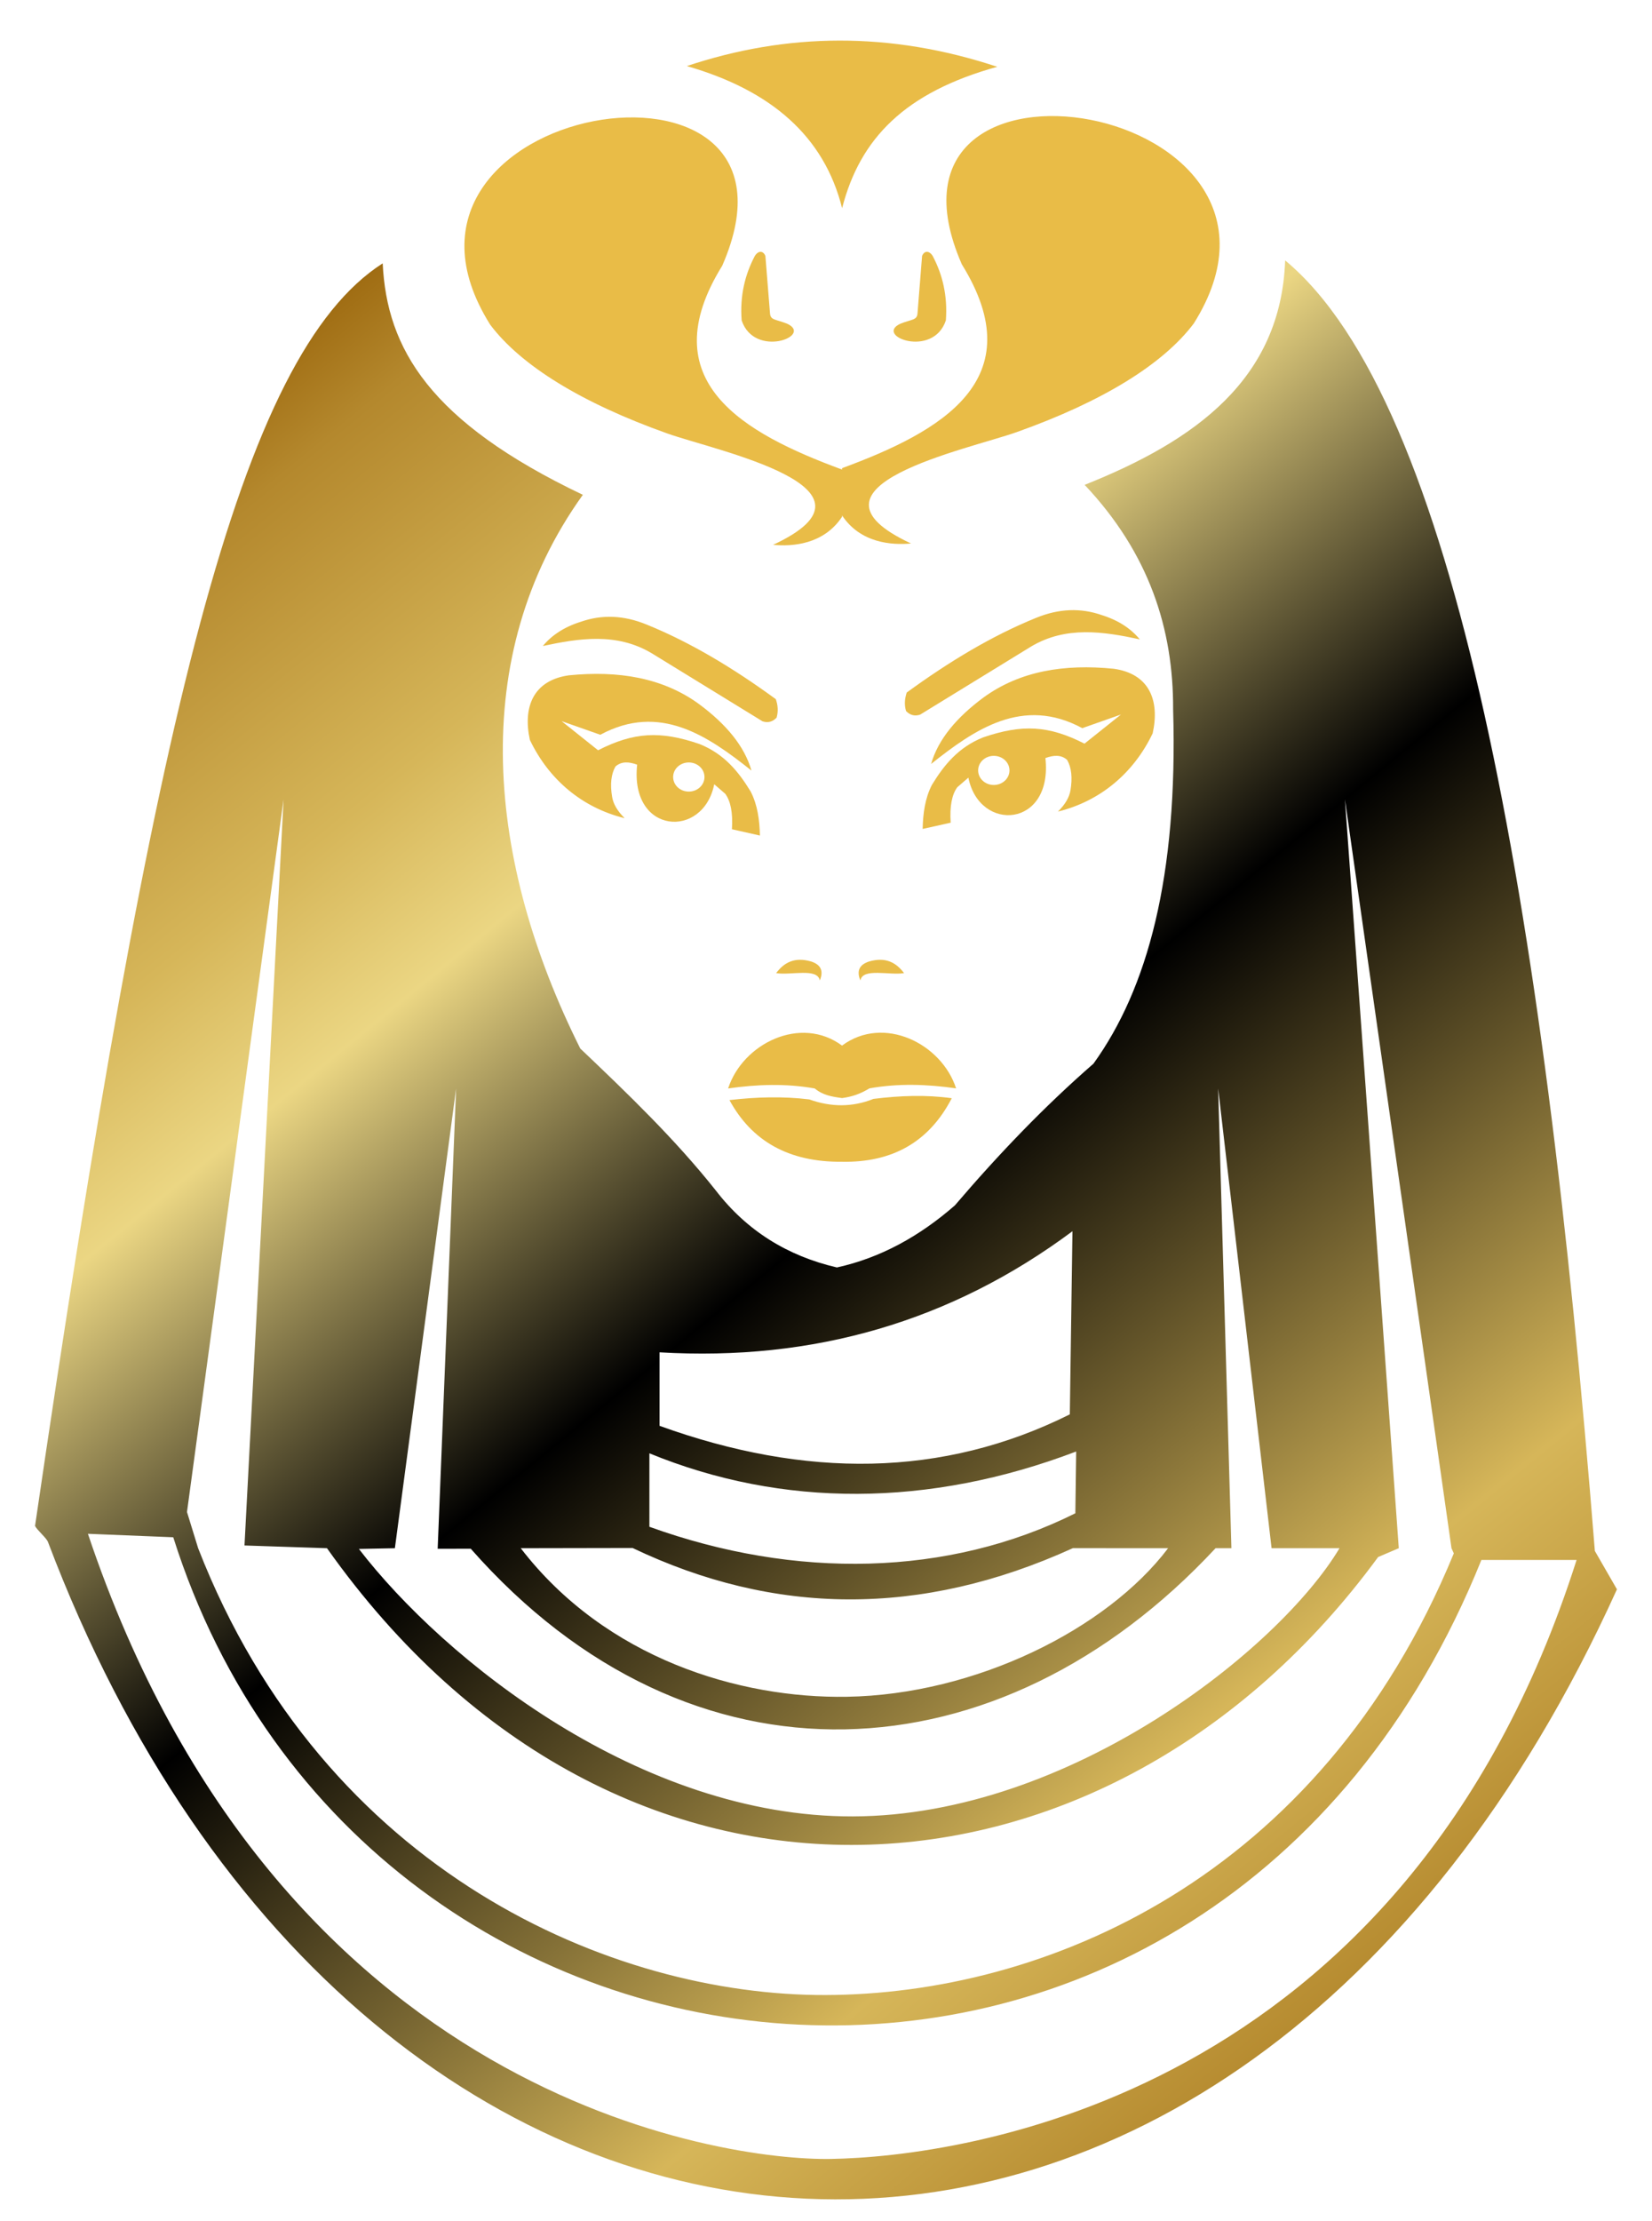 <svg width="32" height="43" viewBox="0 0 32 43" fill="none" xmlns="http://www.w3.org/2000/svg">
<path fill-rule="evenodd" clip-rule="evenodd" d="M0.679 29.538C2.985 13.778 4.652 6.865 7.413 5.098C7.492 6.749 8.321 8.165 11.29 9.579C9.035 12.718 9.436 16.691 11.24 20.298C12.163 21.175 13.081 22.057 13.868 23.049C14.466 23.825 15.252 24.313 16.211 24.536C17.059 24.35 17.814 23.93 18.496 23.335C19.346 22.34 20.235 21.414 21.181 20.591C22.228 19.139 22.819 16.974 22.724 13.731C22.73 12.177 22.26 10.71 21.01 9.386C23.151 8.533 24.812 7.343 24.894 5.041C28.184 7.775 29.889 17.377 30.893 30.024L31.321 30.767C23.846 47.256 7.06 46.04 0.929 29.85C0.898 29.768 0.714 29.619 0.679 29.538ZM30.539 30.199L28.695 30.199C23.518 43.043 7.067 41.489 3.356 29.759L1.703 29.692C5.379 40.638 14.015 41.829 16.09 41.794C18.576 41.753 27.207 40.661 30.539 30.199ZM28.161 30.071L28.116 29.971L26.052 15.475L27.095 29.971L26.695 30.142C21.474 37.265 11.976 37.934 6.334 29.971L4.736 29.918L5.493 15.475L3.622 29.27L3.838 29.971C6.286 36.257 11.871 38.633 15.99 38.621C20.204 38.61 25.557 36.401 28.161 30.071ZM25.947 29.971H24.631L23.596 21.071L23.853 29.971H23.546C19.367 34.462 13.388 34.828 9.119 29.981L8.478 29.982L8.835 21.071L7.649 29.971L6.952 29.985C8.6 32.127 12.399 35.174 16.519 35.163C20.732 35.151 24.786 31.914 25.947 29.971ZM22.627 29.971L20.782 29.97C17.823 31.316 14.985 31.27 12.254 29.967L10.087 29.971C11.735 32.112 14.329 32.882 16.405 32.847C18.891 32.806 21.437 31.542 22.627 29.971ZM12.579 28.134C15.151 29.189 17.996 29.183 20.846 28.099L20.83 29.295C18.367 30.523 15.405 30.577 12.579 29.556V28.134ZM12.776 26.179C15.755 26.356 18.424 25.583 20.774 23.835L20.723 27.38C18.26 28.608 15.601 28.622 12.776 27.602V26.179Z" fill="url(#paint0_linear_48_338)"/>
<path fill-rule="evenodd" clip-rule="evenodd" d="M16.312 4.03C15.965 2.644 14.946 1.751 13.304 1.279C15.235 0.634 17.235 0.604 19.317 1.293C17.533 1.787 16.66 2.676 16.312 4.03Z" fill="#E9BC47"/>
<path fill-rule="evenodd" clip-rule="evenodd" d="M9.497 6.288C6.789 1.985 16.039 0.46 13.99 5.144C12.604 7.38 14.394 8.384 16.311 9.09V9.063C18.228 8.357 20.018 7.354 18.631 5.117C16.583 0.433 25.832 1.959 23.124 6.262C22.53 7.05 21.362 7.772 19.697 8.364C18.753 8.701 15.268 9.415 17.647 10.521C17.272 10.556 16.667 10.514 16.311 9.978V10.004C15.955 10.541 15.35 10.583 14.975 10.547C17.354 9.442 13.869 8.727 12.925 8.391C11.26 7.798 10.092 7.076 9.497 6.288Z" fill="#E9BC47"/>
<path fill-rule="evenodd" clip-rule="evenodd" d="M15.248 6.267C15.024 6.178 14.93 6.201 14.916 6.074L14.826 4.955C14.785 4.853 14.693 4.845 14.623 4.952C14.43 5.315 14.33 5.725 14.366 6.202C14.613 6.943 15.76 6.504 15.248 6.267Z" fill="#E9BC47"/>
<path fill-rule="evenodd" clip-rule="evenodd" d="M17.44 6.267C17.663 6.178 17.758 6.201 17.772 6.074L17.861 4.955C17.902 4.853 17.995 4.845 18.065 4.952C18.258 5.315 18.357 5.725 18.322 6.202C18.075 6.943 16.928 6.504 17.44 6.267Z" fill="#E9BC47"/>
<path fill-rule="evenodd" clip-rule="evenodd" d="M11.258 12.034C10.926 12.137 10.686 12.299 10.515 12.506C11.213 12.356 11.943 12.241 12.622 12.645L14.771 13.964C14.876 13.998 14.966 13.973 15.043 13.893C15.079 13.768 15.068 13.65 15.028 13.535C14.213 12.94 13.383 12.439 12.529 12.092C12.076 11.905 11.654 11.897 11.258 12.034Z" fill="#E9BC47"/>
<path fill-rule="evenodd" clip-rule="evenodd" d="M11.585 14.524L10.878 13.96L11.628 14.224C12.78 13.602 13.714 14.248 14.556 14.917C14.419 14.438 14.06 14.015 13.542 13.631C12.836 13.116 11.975 12.979 11.021 13.073C10.332 13.169 10.124 13.684 10.264 14.324C10.633 15.095 11.279 15.637 12.1 15.839C11.954 15.696 11.878 15.558 11.857 15.425C11.816 15.182 11.838 14.986 11.921 14.839C12.04 14.733 12.186 14.746 12.342 14.803C12.196 16.154 13.621 16.25 13.835 15.182L14.049 15.367C14.152 15.508 14.198 15.732 14.178 16.053L14.72 16.175C14.713 15.871 14.673 15.581 14.542 15.325C14.309 14.942 14.03 14.595 13.549 14.403C12.792 14.143 12.275 14.172 11.585 14.524ZM13.342 14.76C13.51 14.76 13.646 14.886 13.646 15.042C13.646 15.198 13.51 15.324 13.342 15.324C13.174 15.324 13.039 15.198 13.039 15.042C13.039 14.886 13.174 14.76 13.342 14.76Z" fill="#E9BC47"/>
<path fill-rule="evenodd" clip-rule="evenodd" d="M15.782 21.071C15.228 20.972 14.667 20.99 14.104 21.071C14.387 20.2 15.509 19.647 16.312 20.242V20.24C17.115 19.645 18.237 20.198 18.52 21.069C17.956 20.988 17.396 20.97 16.842 21.069C16.667 21.175 16.507 21.231 16.312 21.257C16.117 21.231 15.938 21.202 15.782 21.071Z" fill="#E9BC47"/>
<path fill-rule="evenodd" clip-rule="evenodd" d="M16.312 22.49C15.274 22.5 14.559 22.086 14.13 21.296C14.654 21.235 15.171 21.221 15.676 21.283C16.1 21.435 16.515 21.435 16.919 21.273C17.433 21.209 17.941 21.19 18.436 21.26C17.992 22.119 17.271 22.507 16.312 22.49Z" fill="#E9BC47"/>
<path fill-rule="evenodd" clip-rule="evenodd" d="M15.88 18.981C15.837 18.73 15.316 18.886 15.034 18.838C15.186 18.636 15.388 18.519 15.712 18.613C15.886 18.67 15.963 18.781 15.88 18.981Z" fill="#E9BC47"/>
<path fill-rule="evenodd" clip-rule="evenodd" d="M16.666 18.981C16.709 18.73 17.23 18.886 17.512 18.838C17.36 18.636 17.158 18.519 16.834 18.613C16.66 18.67 16.583 18.781 16.666 18.981Z" fill="#E9BC47"/>
<path fill-rule="evenodd" clip-rule="evenodd" d="M21.335 11.905C21.667 12.008 21.907 12.17 22.078 12.377C21.38 12.227 20.649 12.112 19.971 12.517L17.822 13.835C17.717 13.869 17.626 13.844 17.55 13.764C17.514 13.639 17.525 13.521 17.564 13.406C18.38 12.811 19.21 12.31 20.064 11.963C20.517 11.776 20.939 11.768 21.335 11.905Z" fill="#E9BC47"/>
<path fill-rule="evenodd" clip-rule="evenodd" d="M21.007 14.396L21.714 13.832L20.964 14.096C19.812 13.474 18.878 14.12 18.036 14.789C18.173 14.31 18.532 13.887 19.05 13.503C19.757 12.988 20.617 12.851 21.571 12.946C22.261 13.041 22.468 13.556 22.328 14.196C21.959 14.967 21.313 15.509 20.493 15.711C20.638 15.568 20.714 15.43 20.736 15.297C20.776 15.054 20.755 14.858 20.671 14.711C20.553 14.605 20.407 14.618 20.25 14.675C20.397 16.026 18.971 16.122 18.758 15.054L18.543 15.24C18.44 15.38 18.394 15.604 18.415 15.926L17.872 16.047C17.879 15.743 17.919 15.453 18.05 15.197C18.283 14.814 18.562 14.467 19.043 14.275C19.8 14.015 20.317 14.044 21.007 14.396ZM19.25 14.632C19.083 14.632 18.947 14.758 18.947 14.914C18.947 15.07 19.083 15.196 19.25 15.196C19.418 15.196 19.554 15.07 19.554 14.914C19.554 14.758 19.418 14.632 19.25 14.632Z" fill="#E9BC47"/>
<defs>
<linearGradient id="paint0_linear_48_338" x1="31.321" y1="42.576" x2="0.652" y2="5.062" gradientUnits="userSpaceOnUse">
<stop stop-color="#CA9000"/>
<stop offset="0.02" stop-color="#BB7F00"/>
<stop offset="0.039" stop-color="#AC6E00"/>
<stop offset="0.051" stop-color="#915900"/>
<stop offset="0.122" stop-color="#B3872C"/>
<stop offset="0.251" stop-color="#D6B659"/>
<stop offset="0.502" stop-color="$colorWhite6AC"/>
<stop offset="0.678" stop-color="#EBD683"/>
<stop offset="0.749" stop-color="#D6B659"/>
<stop offset="0.871" stop-color="#B4882D"/>
<stop offset="0.941" stop-color="#915900"/>
<stop offset="0.949" stop-color="#AC6E00"/>
<stop offset="1" stop-color="#CA9000"/>
</linearGradient>
</defs>
</svg>
